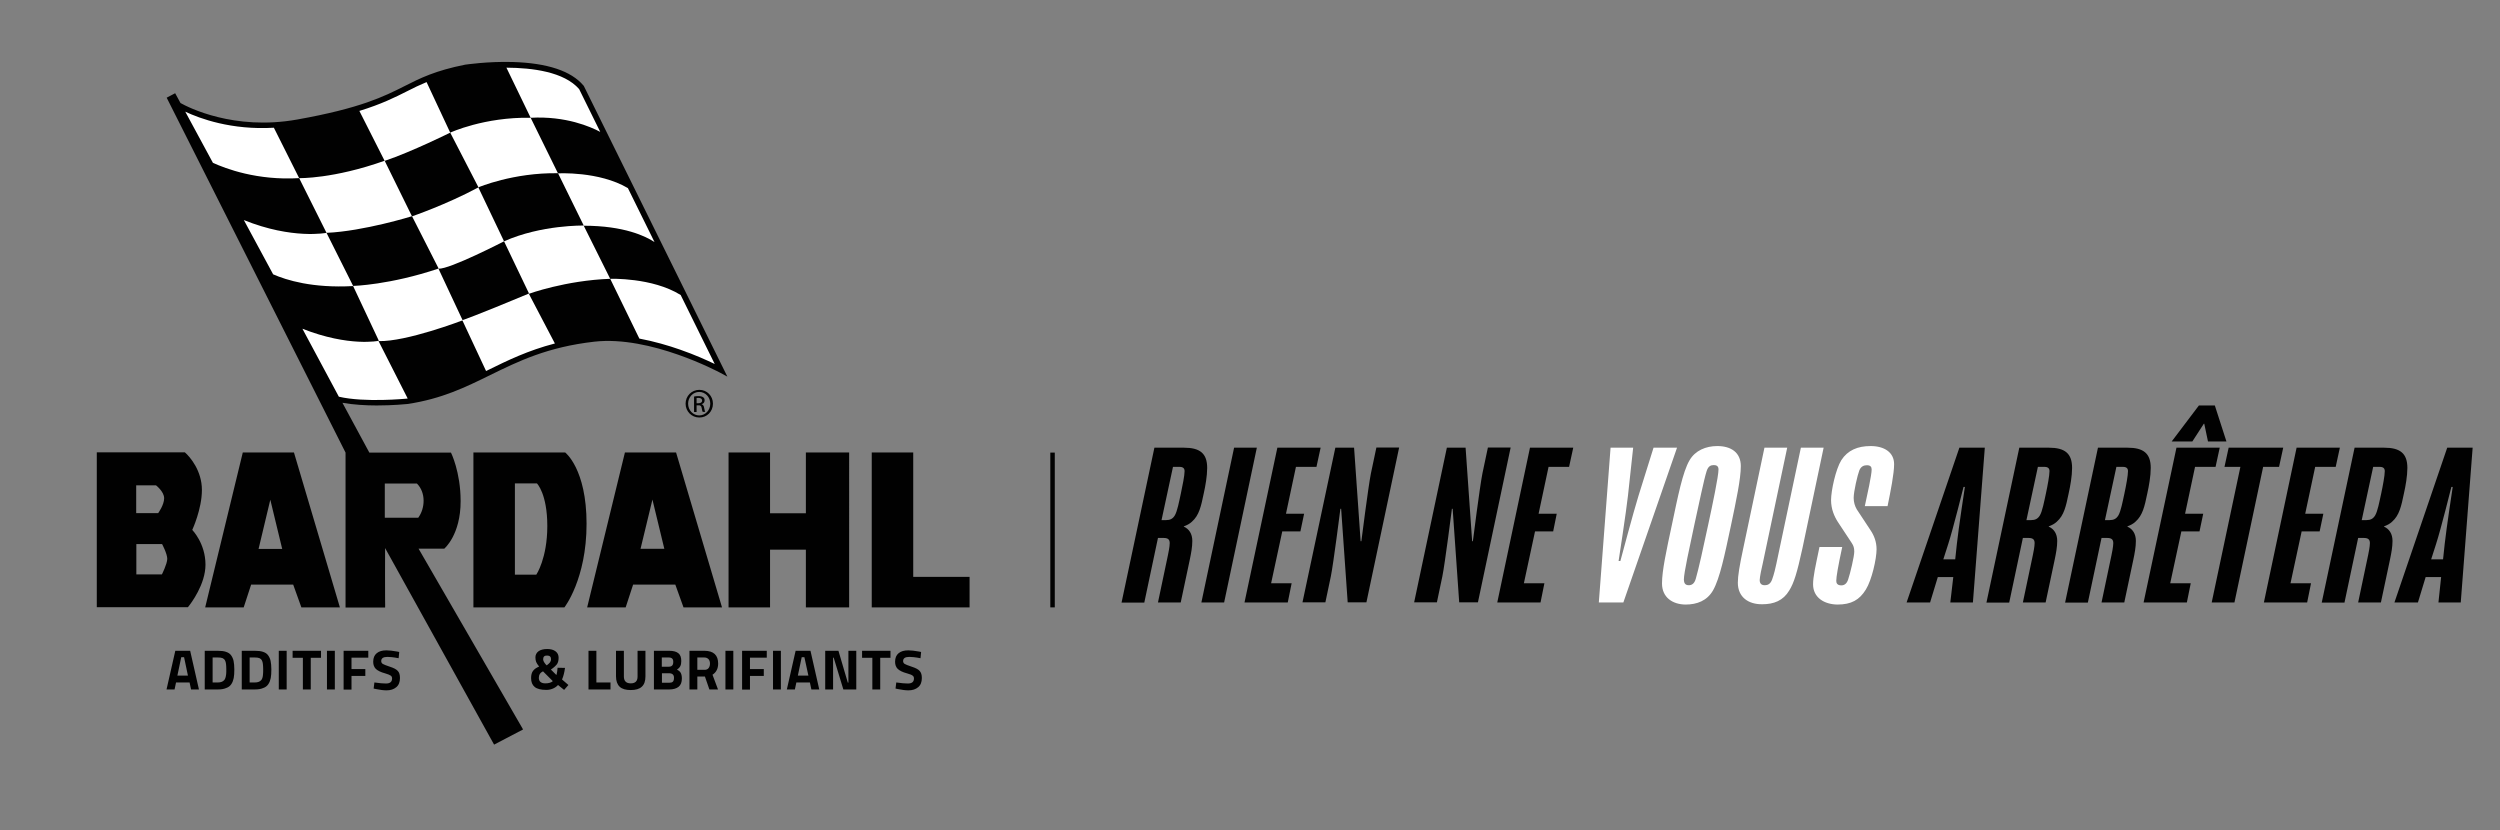 <svg xmlns="http://www.w3.org/2000/svg" viewBox="0 0 1681.4 558.5">
  <rect x="0" y="0" width="1681.4" height="558.5" fill="#808080" stroke="none"/>
  <path fill="#010101" d="M776.4 301.1h19.9c10.7 0 15.6 3.8 15.6 13.6 0 5.5-1.2 12.2-2.3 17.1-1.8 8.7-3.1 14.8-8 19.1-1.5 1.4-3.2 2.3-5.4 3.1v.2c3.4 1.5 5.7 4.7 5.7 9.6 0 4.1-.8 8.3-1.7 12.6l-6.1 28.8h-15.3l6.7-31.8c.3-1.4 1.2-5.8 1.2-8.1 0-2.4-1.1-3.5-4.1-3.5h-3.8l-9.2 43.5h-15.3l22.1-104.2zm7.9 48.7c2.6 0 4.4-.8 5.8-3.1 1.7-2.8 2.9-9.3 4.1-14.8 1.1-5.1 2.5-12.1 2.5-15 0-1.8-.9-2.9-3.4-2.9h-4.4l-7.7 35.8h3.1zM830 301.1h15.3l-22 104.1H808l22-104.1zM859.1 301.1h29.1l-2.8 12.9h-13.8l-6.7 31.5h12.2l-2.5 11.9h-12.2l-7.5 34.9h13.8l-2.6 12.9H837l22.1-104.1zM898.1 301.1h12.6l4.4 62.9h.5s4.6-36.4 6.4-45.5l3.7-17.5H941l-22 104.1h-12.6l-4.4-62.9h-.5s-4.7 37-6.4 45.3l-3.7 17.6H876l22.1-104zM973.1 301.1h12.6l4.4 62.9h.5s4.6-36.4 6.4-45.5l3.7-17.5h15.3l-22 104.1h-12.6l-4.4-62.9h-.5s-4.7 37-6.4 45.3l-3.7 17.6h-15.3l22-104zM1029 301.1h29.1l-2.8 12.9h-13.8l-6.7 31.5h12.2l-2.4 11.9h-12.2l-7.5 34.9h13.8l-2.6 12.9H1007l22-104.1z"/>
  <path fill="#FFF" d="M1083.2 301.1h15.2l-3.5 32.3c-1.1 10.3-6.3 43.9-6.3 43.9h1.2s9-33.7 12.2-43.9l10.1-32.3h15.8l-36.1 104.1h-16.5l7.9-104.1zM1117.8 392.4c0-8.6 2.9-21.9 6.6-39.2 4.1-19.4 7.3-35.8 11.9-43.6 3.8-6.6 11-9.6 18.7-9.6 9.2 0 15.8 4.3 15.8 13.5 0 8.6-3.1 23.1-6.6 39.8-4.3 20.2-7.5 35.7-12.1 43.8-4 6.9-10.7 9.5-18.5 9.5-8.6-.1-15.8-4.7-15.8-14.2zm18 1.2c1.8 0 3.7-.8 4.7-4.3 1.8-6.1 5.2-21.4 8.3-36.1 3.1-14.4 7-32.9 7-37.5 0-2.3-1.5-2.9-3.1-2.9-2 0-3.8.6-4.9 4.1-1.7 5.2-5.2 22.2-8.3 36.3-3.1 14.7-7 32-7 36.7.1 2 .7 3.7 3.3 3.7zM1168.8 391.9c0-4.6 1.1-11.3 3.7-23.4l14.2-67.4h15.3l-16.5 78.1c-.5 1.8-2 9-2 10.9 0 2.6 1.4 3.5 3.4 3.5 1.8 0 3.7-.6 4.9-3.7 1.2-3.1 2.6-9 2.9-10.7l16.5-78.1h15.3l-14.2 67.4c-3.7 17-5.8 23.6-8.9 28.6-4.1 6.9-10.4 9.3-18.2 9.3-9.2.1-16.4-4.7-16.4-14.5zM1219.4 393c0-5.1 1.5-11.6 4.3-25.1h15.3c-2.8 13-4 20.1-4 22.7 0 1.4.5 3.1 3.4 3.1 2.1 0 3.7-1.2 4.6-4 1.4-4.1 4.1-15.5 4.1-18.7 0-2.5-.5-4-1.7-5.8l-9.3-14.1c-2.4-3.7-4.6-8.7-4.6-14.7 0-6.4 3.1-20.8 6.9-26.9 4.3-6.7 11-9.5 19.7-9.5 9.3 0 15.8 4.3 15.8 12.2 0 6.3-2.3 17.9-4.4 28.2h-15.3c1.7-7.7 4.6-21 4.6-24.6 0-1.8-.8-2.9-3.2-2.9-2.1 0-4 .8-5.1 3.5-1.2 3.1-3.8 14.1-3.8 18.5 0 2.8.8 5.5 2.1 7.7l9.3 14.1c2.3 3.4 4 7.7 4 12.7 0 6.4-3.2 20.7-7.2 27.1-4.3 7-9.8 10.1-19.1 10.1-8.9-.1-16.4-4.7-16.4-13.6z"/>
  <path fill="#010101" d="M1313.7 388.1h-10.4l-5.2 17.1h-15.8l35.5-104.1h17.1l-8 104.1h-15.2l2-17.1zm-6.7-11.9h8l1.1-10.3c1.1-10.3 5.4-38.4 5.4-38.4h-.9s-7 28.2-10.3 38.4l-3.3 10.3zM1358.1 301.1h19.9c10.7 0 15.6 3.8 15.6 13.6 0 5.5-1.2 12.2-2.3 17.1-1.8 8.7-3.1 14.8-8 19.1-1.5 1.4-3.2 2.3-5.4 3.1v.2c3.4 1.5 5.7 4.7 5.7 9.6 0 4.1-.8 8.3-1.7 12.6l-6.1 28.8h-15.3l6.7-31.8c.3-1.4 1.2-5.8 1.2-8.1 0-2.4-1.1-3.5-4.1-3.5h-3.8l-9.2 43.5H1336l22.1-104.2zm8 48.7c2.6 0 4.4-.8 5.8-3.1 1.7-2.8 2.9-9.3 4.1-14.8 1.1-5.1 2.4-12.1 2.4-15 0-1.8-.9-2.9-3.4-2.9h-4.4l-7.7 35.8h3.2zM1411 301.1h19.9c10.7 0 15.6 3.8 15.6 13.6 0 5.5-1.2 12.2-2.3 17.1-1.8 8.7-3.1 14.8-8 19.1-1.5 1.4-3.2 2.3-5.4 3.1v.2c3.4 1.5 5.7 4.7 5.7 9.6 0 4.1-.8 8.3-1.7 12.6l-6.1 28.8h-15.3l6.7-31.8c.3-1.4 1.2-5.8 1.2-8.1 0-2.4-1.1-3.5-4.1-3.5h-3.8l-9.2 43.5h-15.3l22.1-104.2zm7.9 48.7c2.6 0 4.4-.8 5.8-3.1 1.7-2.8 2.9-9.3 4.1-14.8 1.1-5.1 2.4-12.1 2.4-15 0-1.8-.9-2.9-3.4-2.9h-4.4l-7.7 35.8h3.2zM1463.8 301.1h29.1l-2.8 12.9h-13.8l-6.7 31.5h12.2l-2.5 11.9h-12.2l-7.5 34.9h13.8l-2.6 12.9h-29.1l22.1-104.1zm15.1-28.4h10.7l7.8 24.2H1485l-2.5-11.9h-.3l-7.7 11.9h-13.9l18.3-24.2zM1506.8 314h-10.7l2.8-12.9h36.7l-2.8 12.9h-10.7l-19.3 91.2h-15.3l19.3-91.2zM1544.6 301.1h29.1l-2.8 12.9h-13.8l-6.7 31.5h12.2l-2.5 11.9H1548l-7.5 34.9h13.8l-2.6 12.9h-29.1l22-104.1zM1583.6 301.1h19.9c10.7 0 15.6 3.8 15.6 13.6 0 5.5-1.2 12.2-2.3 17.1-1.8 8.7-3.1 14.8-8 19.1-1.5 1.4-3.2 2.3-5.4 3.1v.2c3.4 1.5 5.7 4.7 5.7 9.6 0 4.1-.8 8.3-1.7 12.6l-6.1 28.8H1586l6.7-31.8c.3-1.4 1.2-5.8 1.2-8.1 0-2.4-1.1-3.5-4.1-3.5h-3.8l-9.2 43.5h-15.3l22.1-104.2zm8 48.7c2.6 0 4.4-.8 5.8-3.1 1.7-2.8 2.9-9.3 4.1-14.8 1.1-5.1 2.4-12.1 2.4-15 0-1.8-.9-2.9-3.4-2.9h-4.4l-7.7 35.8h3.2zM1641.8 388.1h-10.4l-5.2 17.1h-15.8l35.5-104.1h17.1l-8 104.1h-15l1.8-17.1zm-6.7-11.9h8l1.1-10.3c1.1-10.3 5.4-38.4 5.4-38.4h-.9s-7 28.2-10.3 38.4l-3.3 10.3z"/>
  <g>
    <path fill="#FFF" d="M216.8 265.2c15.2 9.3 56.5 5.1 56.5 5.1 49.7-7.6 66.5-35.4 126.4-42.1 39.1-4.4 85.9 21.1 85.9 21.1L391.2 58c-19.4-22.7-78.3-13.5-78.3-13.5-46.3 9.3-37.9 23.6-113.7 37.1-47.9 8.5-80.9-11.8-80.9-11.8l98.5 195.4z"/>
    <g fill="#010101">
      <path d="M112 463.7l5.9-26h10l5.9 26h-5.3l-1-4.7h-9.1l-1 4.7H112zm9.9-21.7l-2.6 12.4h7.1l-2.6-12.4h-1.9zM146.5 463.7h-8.8v-26h8.8c2.2 0 4.1.2 5.5.7 1.5.5 2.6 1.2 3.4 2.3.8 1.1 1.4 2.4 1.7 3.8.3 1.5.5 3.4.5 5.7s-.1 4.3-.4 5.8c-.3 1.5-.8 2.9-1.6 4.1-.8 1.2-1.9 2.1-3.4 2.6-1.5.7-3.4 1-5.7 1zm5.6-10.3c.1-.8.1-1.9.1-3.4 0-1.4-.1-2.6-.2-3.5-.1-.9-.3-1.7-.7-2.4-.4-.7-1-1.2-1.7-1.5-.8-.3-1.8-.4-3-.4H143V459h3.5c1.9 0 3.3-.5 4.2-1.5.7-.6 1.2-2.1 1.4-4.1zM171.4 463.7h-8.8v-26h8.8c2.2 0 4.1.2 5.5.7 1.5.5 2.6 1.2 3.4 2.3.8 1.1 1.4 2.4 1.7 3.8.3 1.5.5 3.4.5 5.7s-.1 4.3-.4 5.8c-.3 1.5-.8 2.9-1.6 4.1-.8 1.2-1.9 2.1-3.4 2.6-1.5.7-3.4 1-5.7 1zm5.5-10.3c.1-.8.1-1.9.1-3.4 0-1.4-.1-2.6-.2-3.5-.1-.9-.3-1.7-.7-2.4-.4-.7-1-1.2-1.7-1.5-.8-.3-1.8-.4-3-.4h-3.5V459h3.5c1.9 0 3.3-.5 4.2-1.5.7-.6 1.2-2.1 1.3-4.1zM187.5 463.7v-26h5.3v26h-5.3zM196.8 442.4v-4.7h19.1v4.7H209v21.3h-5.3v-21.3h-6.9zM219.9 463.7v-26h5.3v26h-5.3zM231.1 463.7v-26h16.6v4.6h-11.3v7.7h9.3v4.6h-9.3v9.2h-5.3zM260.6 441.8c-2.8 0-4.2.9-4.2 2.8 0 .8.3 1.4 1 1.9.7.4 2.3 1.1 4.8 1.9 2.5.8 4.3 1.7 5.3 2.8 1 1 1.5 2.6 1.5 4.8 0 2.7-.8 4.8-2.5 6.2-1.7 1.4-3.8 2.1-6.5 2.1-2 0-4.4-.3-7.3-.9l-1.4-.3.5-4.1c3.4.5 6 .7 7.8.7 2.7 0 4.1-1.1 4.1-3.4 0-.8-.3-1.5-.9-1.9s-1.9-1-3.7-1.5c-3-.8-5-1.8-6.3-3-1.2-1.2-1.8-2.8-1.8-4.8 0-2.6.8-4.5 2.4-5.8 1.6-1.3 3.7-1.9 6.5-1.9 1.9 0 4.3.3 7.2.8l1.4.3-.4 4.2c-3.5-.7-6.1-.9-7.5-.9zM362.2 438c1.4-1 3.4-1.5 5.8-1.5s4.3.5 5.7 1.6 2 2.5 2 4.3c0 1.8-.4 3.3-1.1 4.3-.8 1-2.1 2.3-4.1 3.6l3.7 3.7c.2-.4.3-1.1.5-2.2s.2-2 .3-2.7l5 .1c-.4 3-1 5.5-2 7.8l4.3 3.7-2.9 3.3-4.1-3.3c-.9 1-2 1.8-3.4 2.4-1.4.6-2.9.9-4.4.9-3.7 0-6.4-.7-7.9-2-1.6-1.3-2.4-3.3-2.4-5.9 0-2.1.4-3.7 1.3-4.9.9-1.2 2.2-2.1 4.1-2.9-1-1.3-1.7-2.3-2-3.1-.3-.8-.5-1.8-.5-3.1 0-1.6.7-3.1 2.1-4.1zm4.6 21.6c1 0 2-.1 3-.4 1-.3 1.6-.7 2-1.1l-6.6-6.6c-1.9.9-2.8 2.4-2.8 4.4 0 2.4 1.5 3.7 4.4 3.7zm-1.5-16.2c0 1 .6 2.1 1.7 3.4l.7.7c1-.8 1.8-1.4 2.2-2 .4-.6.7-1.3.7-2.2 0-1.6-.9-2.4-2.6-2.4-1.8-.1-2.7.8-2.7 2.5zM410.6 463.7h-14.8v-26h5.3V459h9.5v4.7zM419.6 455c0 3 1.5 4.6 4.6 4.6s4.6-1.5 4.6-4.6v-17.3h5.3v17.2c0 3.2-.8 5.5-2.5 7-1.6 1.5-4.1 2.2-7.4 2.2s-5.8-.7-7.4-2.2c-1.6-1.5-2.5-3.8-2.5-7v-17.2h5.3V455zM439.9 437.7h10.2c2.7 0 4.7.5 6.1 1.6 1.4 1.1 2 2.8 2 5.3 0 1.5-.2 2.6-.7 3.5s-1.2 1.6-2.2 2.3c1.1.5 2 1.2 2.5 2.1.5.9.8 2.2.8 3.8 0 2.5-.7 4.4-2.2 5.6-1.5 1.2-3.6 1.8-6.2 1.8h-10.4v-26zm9.9 4.5h-4.7v6.2h4.7c2 0 3-1 3-3.1.1-2.1-.9-3.1-3-3.1zm.2 10.6h-4.8v6.4h4.8c1.1 0 2-.2 2.5-.7.5-.5.8-1.3.8-2.5.1-2.1-1.1-3.2-3.3-3.2zM469 455v8.7h-5.3v-26h10.1c6.1 0 9.2 2.9 9.2 8.6 0 3.4-1.3 5.9-3.8 7.5l3.7 9.9h-5.8l-3-8.7H469zm7.6-5.7c.6-.8.9-1.8.9-3s-.3-2.2-1-3c-.7-.7-1.6-1.1-2.8-1.1H469v8.3h4.9c1.2 0 2.1-.4 2.7-1.2zM487.9 463.7v-26h5.3v26h-5.3zM499.1 463.7v-26h16.6v4.6h-11.3v7.7h9.3v4.6h-9.3v9.2h-5.3zM519.9 463.7v-26h5.3v26h-5.3zM529.2 463.7l5.9-26h10l5.9 26h-5.3l-1-4.7h-9.1l-1 4.7h-5.4zm10-21.7l-2.6 12.4h7.1L541 442h-1.8zM555 463.7v-26h8.9l6.3 21.4h.4v-21.4h5.3v26h-8.7l-6.5-21.4h-.4v21.4H555zM579.8 442.4v-4.7h19.1v4.7H592v21.3h-5.3v-21.3h-6.9zM611.6 441.8c-2.8 0-4.2.9-4.2 2.8 0 .8.3 1.4 1 1.9.7.4 2.3 1.1 4.8 1.9 2.5.8 4.3 1.7 5.3 2.8s1.5 2.6 1.5 4.8c0 2.7-.8 4.8-2.5 6.2-1.7 1.4-3.8 2.1-6.5 2.1-2 0-4.4-.3-7.3-.9l-1.4-.3.5-4.1c3.4.5 6 .7 7.8.7 2.7 0 4.1-1.1 4.1-3.4 0-.8-.3-1.5-.9-1.9-.6-.5-1.9-1-3.7-1.5-3-.8-5-1.8-6.3-3-1.2-1.2-1.8-2.8-1.8-4.8 0-2.6.8-4.5 2.4-5.8s3.7-1.9 6.5-1.9c1.9 0 4.3.3 7.2.8l1.4.3-.4 4.2c-3.5-.7-6.1-.9-7.5-.9z"/>
    </g>
    <path fill="#010101" d="M479.5 271.5c0-5.2-4-9.3-9.1-9.3h-.1c-5.1 0-9.2 4.1-9.2 9.3 0 5.2 4.1 9.3 9.2 9.3 5.1.1 9.2-4 9.2-9.3zm-16.7 0c0-4.4 3.3-7.9 7.4-7.9h.1c4.1 0 7.4 3.5 7.4 7.9s-3.3 7.9-7.4 7.9c-4.1 0-7.5-3.4-7.5-7.9z"/>
    <path fill="#010101" d="M471.9 274.3c.2 1.4.5 2.3.7 2.7h1.7c-.2-.3-.4-1-.7-2.6-.2-1.5-.8-2.3-1.7-2.5v-.1c1.1-.3 2-1.1 2-2.5 0-1-.3-1.7-1-2.1-.6-.5-1.7-.8-3.2-.8-1.2 0-2.1.1-2.9.3v10.4h1.7v-4.5h1.2c1.3-.1 2 .4 2.2 1.7zm-3.4-3.1v-3.5c.3 0 .7-.1 1.2-.1 1.9 0 2.5.9 2.5 1.8 0 1.3-1.1 1.8-2.5 1.8h-1.2zM517.9 369.7H542v38.8h29.1V304.3H542v40.9h-24.1v-40.9H490v104.2h27.9zM614.2 388v-83.7h-27.9v104.2h65.8V388zM380.1 304.3h-61.7v104.2h61.2s14.9-19 14.9-56.2c0-37.1-14.4-48-14.4-48zm-19.4 82.2h-14.4v-61.4h14.8s7 6.9 7 28.7c0 21.8-7.4 32.7-7.4 32.7zM126.6 408.1c1.9-2.3 11.6-15.2 11.6-28.3 0-14.4-8.9-23.4-8.9-23.4s6.5-13.9 6.5-26.9c0-12.9-8-22.3-11.5-25.3H65.1v104.2h61.2c0 .1.1 0 .3-.3zm-35-81.7h13.3s5.5 4.2 5.5 8.7c0 4.5-4 10-4 10H91.6v-18.7zm17.3 59.9H91.7v-20.4H109s3.5 6.5 3.5 10c-.1 3.5-3.6 10.4-3.6 10.4zM420.3 304.3l-25.4 104.2h25.9l5-15.3h28.4l5.5 15.3h25.9l-30.9-104.2h-34.4zm10.5 64.8l8-33.1 8 33.1h-16zM392.6 151.7l-17.3-35.2c-30.1-.5-53.6 9.5-53.6 9.5l17.3 36.3c25.1-11.2 53.6-10.6 53.6-10.6zM355.8 197.4L339 162.3s-36.8 19-44.1 18.4l16.2 34.6s7.3-2.3 44.7-17.9zM197.2 393.2l5.5 15.3h25.9l-30.9-104.2h-34.4L138 408.5h25.9l5-15.3h28.3zm-15.4-57.1l8 33.1h-15.9l7.9-33.1z"/>
    <path fill="#010101" d="M298.9 368.9s10.9-9.1 10.9-31.8c0-19.8-6.5-32.7-6.5-32.7h-54.9l-18.1-33.5c7.3 1.3 15.6 1.8 23 1.8 11 0 20-.9 20.9-1 23.1-3.5 38.9-11.3 55.6-19.5 18.8-9.2 38.3-18.8 69.9-22.4 37.8-4.3 83.8 20.5 84.3 20.7l5.2 2.8-96.5-195.4-.3-.4c-8.3-9.8-24.3-15.1-47.5-15.8-17-.5-31.9 1.8-32.1 1.8-20 4-30.1 9-40.7 14.4-13.9 7-29.6 14.9-72.3 22.5-42.6 7.6-73.4-8.3-78.4-11.1l-3.6-6.6-5.7 3 120.3 238.7v104.2H259c.1.2 0-4.8 0-4.8s-.1-35 0-35.2l73.3 132.2 19.5-10.2L281.5 369h17.4zm-95.5-147.8c31.5 12.4 51.4 8.1 51.4 8.1l-17.3-36.8c-27.4 1.5-44.9-4-53.8-7.9L164 148c32.7 13.2 55.6 8.6 55.6 8.6l17.9 35.7s24.6-.6 57.5-11.7l-17.9-35.2s-32.4 10.1-57.5 11.2l-18.4-36.8c-28.2 1.7-49.5-6.4-58-10.3l-18.6-34.4c9.7 4.6 31.1 12.5 59.6 10.8l17 33.9s22.9.6 57.5-11.7l18.4 37.4s22.9-7.8 44.7-19.5l-19-36.8s-25.7 12.8-44.1 19l-17-33.6c14.9-4.6 23.9-9.1 32.2-13.3 4.3-2.2 8.4-4.2 13-6.1l15.9 34s22.9-10.6 54.1-10l-16.3-33.7c17.5.1 38.8 2.8 48.9 14.4l14.2 28.8c-6.4-3.4-23.1-10.8-46.8-9.5l18.4 37.4s27.5-1.6 47 9.9l17.9 36.3c-5.9-3.9-20.4-11-47.6-11l17.8 35.7s28.3-1 47.4 10.9l22.9 46.4c-5-2.4-13.3-6.2-23.4-9.7-7.7-2.7-17.2-5.5-27.3-7.4l-19.6-40.2c-30.1 1.1-54.7 10.1-54.7 10.1l17.5 33.4c-18.1 4.7-31.8 11.4-45.2 18-.4.2-.7.4-1.1.5l-15.9-34s-37.9 14.5-56.4 13.9l19.6 38.6c-.2 0-.4.1-.6.1-.3 0-28.1 2.8-45.7-1.3l-24.5-45.7zm55.4 127.1v-23h21.6c6.1 6.1 5.6 16.6.9 23h-22.5z"/>
  </g>
  <path fill="#010101" d="M706.4 304.4h3v104.1h-3z"/>
</svg>
